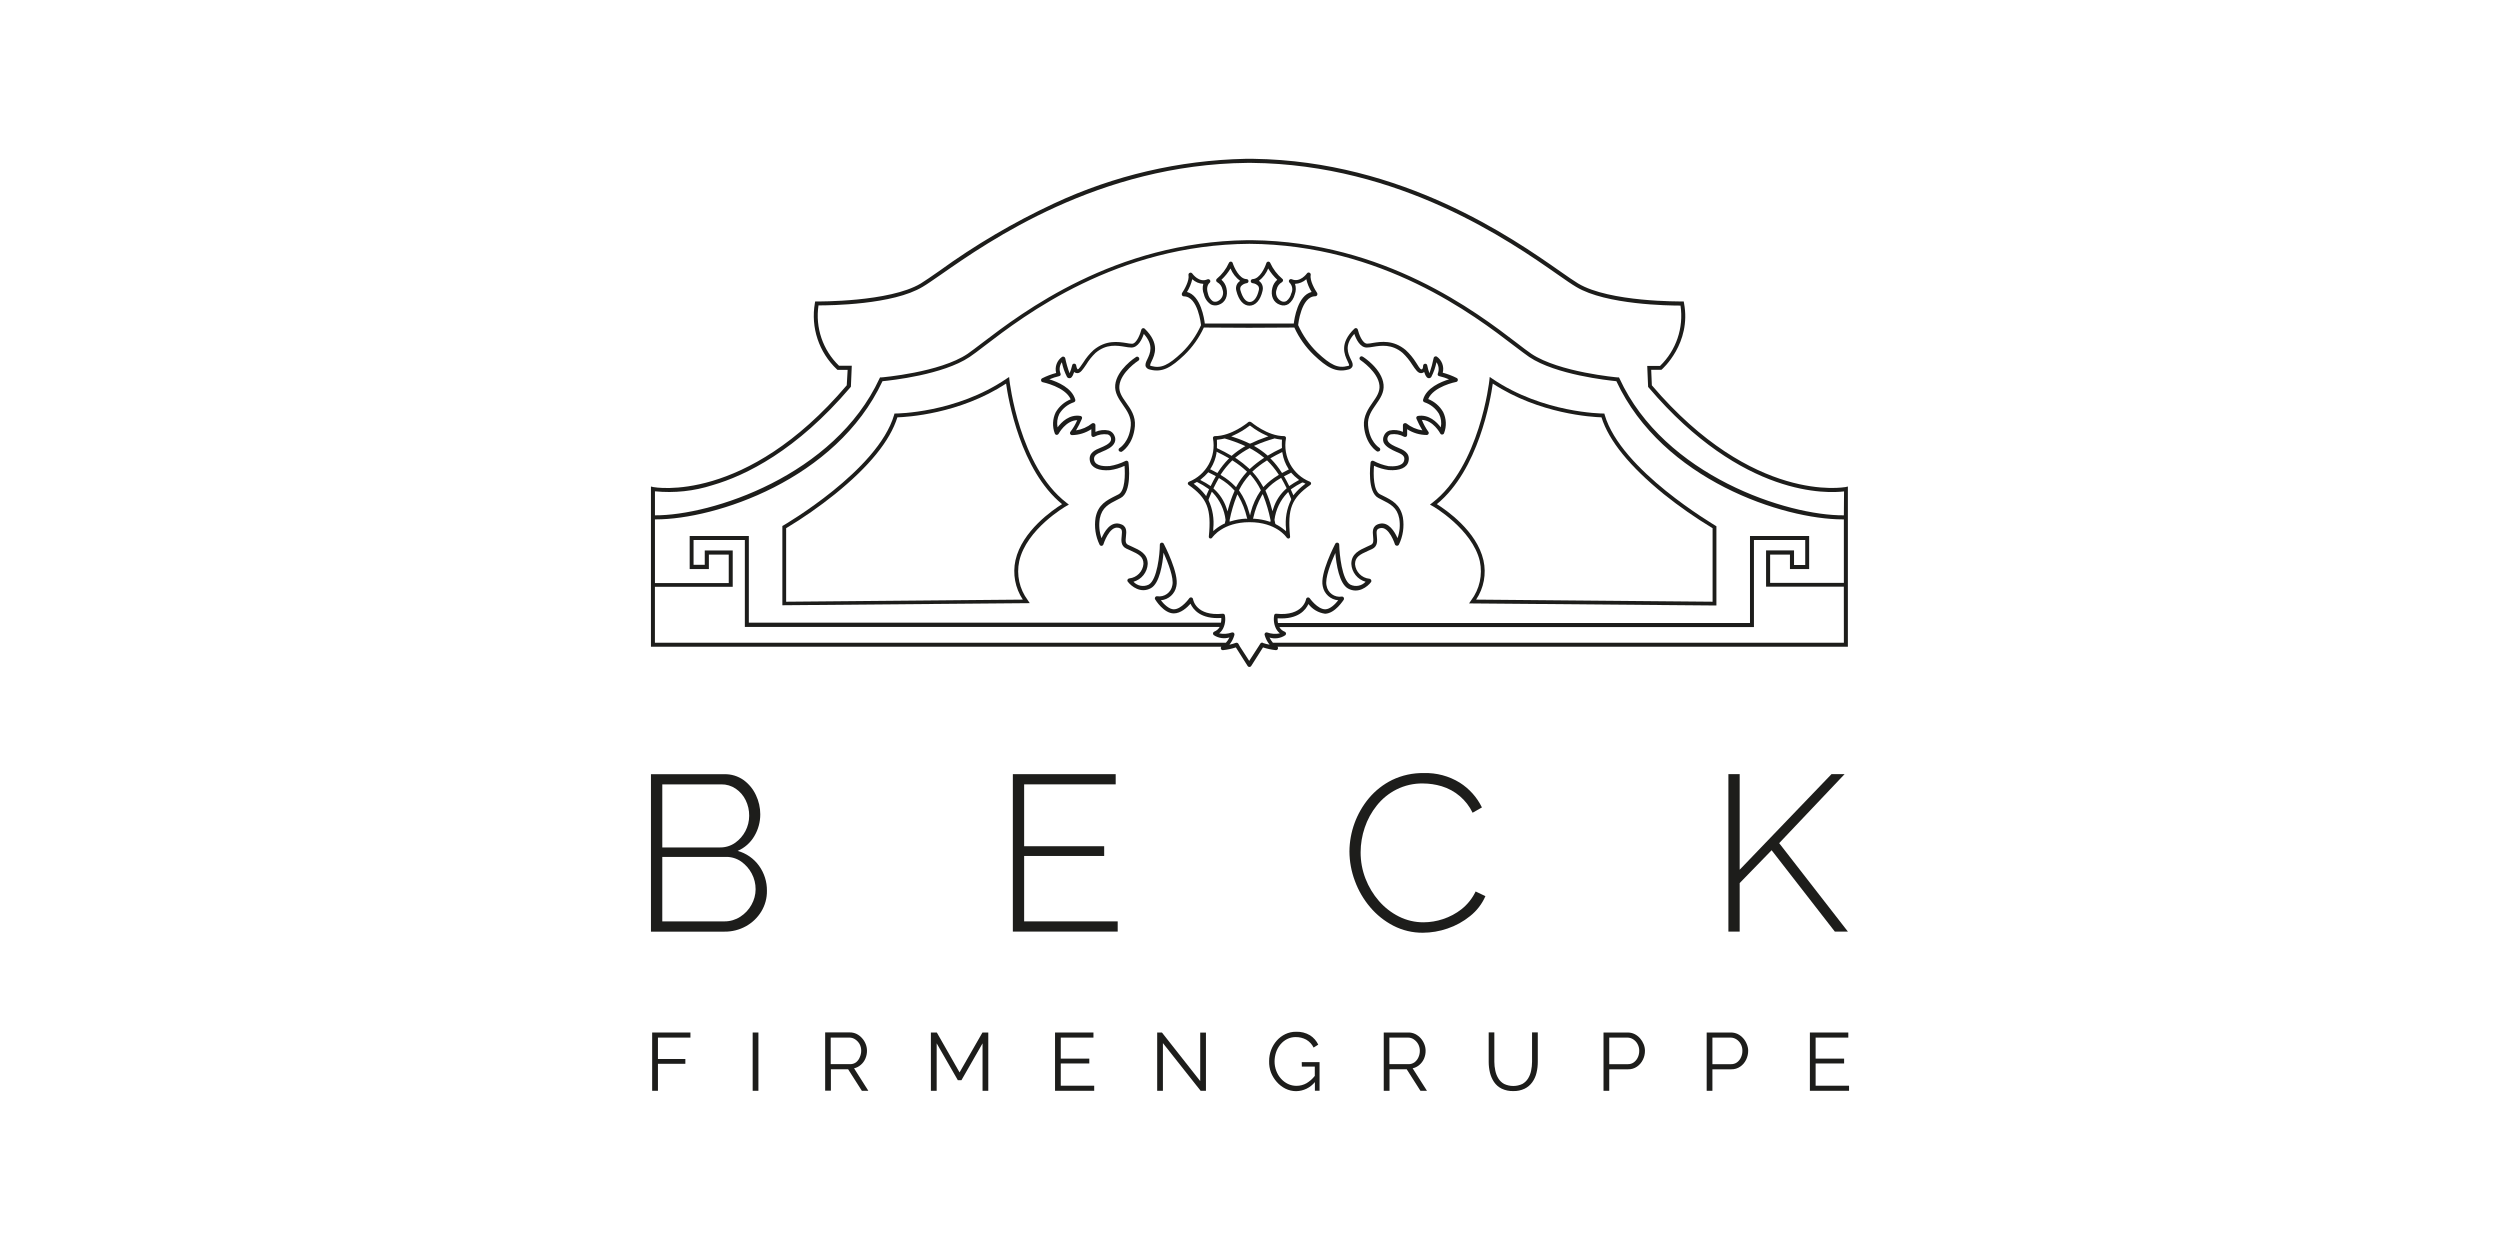 <?xml version="1.0" encoding="UTF-8"?>
<svg preserveAspectRatio="xMidYMid slice" width="800px" height="400px" xmlns="http://www.w3.org/2000/svg" id="Ebene_1" data-name="Ebene 1" viewBox="0 0 500 250">
  <polygon points="240.042 216.219 232.387 206.503 231.436 206.503 231.436 218.158 232.583 218.158 232.583 208.62 240.126 218.158 241.189 218.158 241.189 206.522 240.042 206.522 240.042 216.219" fill="#1d1d1b" stroke-width="0"></polygon>
  <polygon points="212.155 212.694 217.861 212.694 217.861 211.725 212.155 211.725 212.155 207.52 218.691 207.52 218.691 206.503 211.008 206.503 211.008 218.158 218.84 218.158 218.84 217.142 212.155 217.142 212.155 212.694" fill="#1d1d1b" stroke-width="0"></polygon>
  <rect x="150.534" y="206.503" width="1.147" height="11.655" fill="#1d1d1b" stroke-width="0"></rect>
  <polygon points="191.913 214.485 187.363 206.503 186.179 206.503 186.179 218.158 187.335 218.158 187.335 208.667 191.568 216.042 192.286 216.042 196.51 208.667 196.51 218.158 197.656 218.158 197.656 206.503 196.491 206.503 191.913 214.485" fill="#1d1d1b" stroke-width="0"></polygon>
  <polygon points="130.432 218.158 131.588 218.158 131.588 212.76 137.071 212.76 137.071 211.799 131.588 211.799 131.588 207.52 138.087 207.52 138.087 206.503 130.432 206.503 130.432 218.158" fill="#1d1d1b" stroke-width="0"></polygon>
  <path d="m172.147,212.983c.406-.344.725-.778.932-1.268.215-.497.323-1.034.317-1.576-.001-.45-.086-.896-.252-1.315-.168-.436-.414-.838-.727-1.184-.305-.351-.676-.639-1.091-.849-.43-.209-.902-.314-1.38-.308h-4.914v11.655h1.147v-4.28h3.45l2.741,4.298h1.296l-2.853-4.494c.495-.11.954-.344,1.333-.681Zm-6.005-.149v-5.314h3.729c.427-.005.845.125,1.193.373.353.241.647.56.858.932.21.403.319.851.317,1.305.003.45-.093.896-.28,1.305-.152.402-.41.757-.746,1.026-.346.253-.765.384-1.193.373h-3.879Z" fill="#1d1d1b" stroke-width="0"></path>
  <path d="m348.645,207.66c-.305-.351-.676-.639-1.091-.849-.433-.208-.909-.313-1.389-.308h-4.83v11.655h1.147v-4.298h3.785c.632.013,1.251-.173,1.772-.531.504-.346.909-.819,1.175-1.371.28-.558.423-1.175.42-1.8-.003-.452-.094-.899-.27-1.315-.168-.434-.411-.835-.718-1.184Zm-.448,3.813c-.172.391-.442.731-.783.988-.349.253-.772.384-1.203.373h-3.729v-5.314h3.636c.418-.001.827.123,1.175.354.36.233.656.554.858.932.221.406.334.862.326,1.324.009.463-.087.922-.28,1.343h0Z" fill="#1d1d1b" stroke-width="0"></path>
  <path d="m328.002,207.66c-.305-.351-.676-.639-1.091-.849-.433-.208-.909-.313-1.389-.308h-4.82v11.655h1.147v-4.298h3.776c.632.014,1.252-.172,1.772-.531.504-.346.909-.819,1.175-1.371.28-.558.423-1.175.42-1.8-.004-.451-.092-.897-.261-1.315-.175-.432-.42-.833-.727-1.184Zm-.438,3.813c-.173.393-.446.734-.792.988-.346.253-.765.384-1.193.373h-3.729v-5.314h3.627c.418-.002.827.122,1.175.354.36.233.656.554.858.932.224.405.34.861.336,1.324.009.463-.087.922-.28,1.343h0Z" fill="#1d1d1b" stroke-width="0"></path>
  <polygon points="363.125 217.142 363.125 212.694 368.822 212.694 368.822 211.725 363.125 211.725 363.125 207.52 369.661 207.52 369.661 206.503 361.978 206.503 361.978 218.158 369.81 218.158 369.81 217.142 363.125 217.142" fill="#1d1d1b" stroke-width="0"></polygon>
  <path d="m260.368,213.319h2.592v1.865c-.456.579-1.011,1.072-1.641,1.454-.614.349-1.308.532-2.014.531-.593.004-1.18-.127-1.716-.382-.536-.26-1.014-.625-1.408-1.072-.406-.456-.722-.984-.932-1.557-.225-.596-.339-1.228-.336-1.865.001-.614.099-1.225.289-1.809.187-.566.474-1.093.849-1.557.367-.455.824-.83,1.343-1.1.539-.276,1.138-.417,1.744-.41.727-.009,1.445.164,2.088.503.645.371,1.165.926,1.492,1.594l.932-.587c-.365-.761-.933-1.406-1.641-1.865-.843-.504-1.816-.75-2.797-.709-.745-.007-1.481.155-2.154.475-.65.313-1.23.754-1.706,1.296-.485.549-.867,1.181-1.128,1.865-.271.715-.407,1.473-.401,2.238-.026.778.101,1.554.373,2.284.272.683.66,1.314,1.147,1.865.484.559,1.073,1.019,1.734,1.352.674.337,1.419.509,2.172.503,1.451-.024,2.817-.69,3.729-1.818v1.734h.932v-5.725h-3.562l.019.895Z" fill="#1d1d1b" stroke-width="0"></path>
  <path d="m283.873,212.983c.404-.339.723-.766.932-1.249.215-.497.323-1.034.317-1.576-.001-.45-.086-.896-.252-1.315-.168-.434-.411-.835-.718-1.184-.31-.349-.684-.637-1.1-.849-.426-.209-.896-.314-1.371-.308h-4.932v11.655h1.156v-4.298h3.441l2.741,4.298h1.305l-2.862-4.494c.498-.108.961-.342,1.343-.681Zm-5.995-.149v-5.314h3.729c.424-.004.839.127,1.184.373.746.511,1.187,1.361,1.175,2.266.003.45-.093.896-.28,1.305-.17.395-.44.739-.783.998-.35.252-.772.382-1.203.373h-3.823Z" fill="#1d1d1b" stroke-width="0"></path>
  <path d="m306.409,212.377c-.001.589-.064,1.177-.186,1.753-.105.547-.307,1.072-.597,1.548-.282.461-.677.843-1.147,1.109-1.157.546-2.498.546-3.655,0-.471-.257-.867-.633-1.147-1.091-.297-.481-.505-1.012-.615-1.566-.131-.581-.197-1.176-.196-1.772v-5.874h-1.128v5.874c-.002.732.083,1.461.252,2.172.16.664.434,1.295.811,1.865.381.565.901,1.021,1.51,1.324.73.349,1.532.518,2.34.494.785.024,1.565-.139,2.275-.475.605-.297,1.127-.739,1.52-1.287.402-.56.691-1.194.849-1.865.178-.733.266-1.484.261-2.238v-5.874h-1.147v5.902Z" fill="#1d1d1b" stroke-width="0"></path>
  <path d="m292.33,181.823c-1.117.878-2.379,1.554-3.729,1.995-1.251.419-2.56.636-3.879.643-1.715.011-3.409-.386-4.942-1.156-1.52-.765-2.875-1.82-3.991-3.105-1.147-1.319-2.055-2.827-2.685-4.457-.656-1.688-.988-3.485-.979-5.296.005-1.675.283-3.337.821-4.923.538-1.612,1.359-3.115,2.424-4.438,1.062-1.334,2.402-2.422,3.925-3.189,1.642-.823,3.459-1.236,5.296-1.203,1.263.005,2.519.19,3.729.55,2.721.817,4.972,2.743,6.2,5.305l1.865-1.063c-.99-2.028-2.523-3.742-4.429-4.951-2.156-1.331-4.656-1.998-7.189-1.921-2.185-.04-4.349.429-6.322,1.371-1.791.881-3.379,2.126-4.662,3.655-2.495,2.997-3.873,6.767-3.897,10.666.013,2.01.383,4.002,1.091,5.883.698,1.909,1.727,3.679,3.039,5.231,1.293,1.538,2.877,2.806,4.662,3.729,1.822.937,3.844,1.417,5.893,1.399,1.676-.007,3.339-.291,4.923-.839,1.644-.553,3.176-1.396,4.522-2.489,1.336-1.057,2.389-2.428,3.067-3.991l-1.958-.932c-.652,1.372-1.609,2.578-2.797,3.524Z" fill="#1d1d1b" stroke-width="0"></path>
  <polygon points="355.834 168.63 368.915 154.831 366.295 154.831 347.937 173.945 347.937 154.831 345.68 154.831 345.68 186.317 347.937 186.317 347.937 176.612 354.323 170.048 366.966 186.317 369.577 186.317 355.834 168.63" fill="#1d1d1b" stroke-width="0"></polygon>
  <path d="m147.532,170.178c1.395-.603,2.561-1.635,3.329-2.946.787-1.323,1.199-2.834,1.193-4.373.001-1.326-.296-2.635-.867-3.832-.553-1.204-1.407-2.244-2.48-3.021-1.121-.792-2.469-1.201-3.841-1.165h-14.676v31.486h14.722c1.496.016,2.971-.356,4.28-1.082,1.255-.695,2.309-1.704,3.058-2.928.766-1.254,1.16-2.699,1.137-4.168.02-1.788-.532-3.536-1.576-4.988-1.045-1.453-2.555-2.506-4.28-2.984Zm-15.076-13.305h11.794c1.033-.018,2.046.285,2.9.867.847.576,1.528,1.364,1.977,2.284.481.977.724,2.054.709,3.142-.007,2.143-1.048,4.15-2.797,5.389-.89.622-1.954.948-3.039.932h-11.543v-12.615Zm17.846,24.074c-.534.973-1.303,1.797-2.238,2.396-.937.612-2.033.936-3.151.932h-12.457v-12.895h12.764c1.08-.013,2.136.314,3.021.932.881.622,1.603,1.443,2.107,2.396.513.971.779,2.053.774,3.151-.005,1.082-.288,2.144-.821,3.086Z" fill="#1d1d1b" stroke-width="0"></path>
  <polygon points="204.827 171.194 220.835 171.194 220.835 169.246 204.827 169.246 204.827 156.873 223.138 156.873 223.138 154.831 202.57 154.831 202.57 186.317 223.539 186.317 223.539 184.276 204.827 184.276 204.827 171.194" fill="#1d1d1b" stroke-width="0"></polygon>
  <path d="m201.824,75.393l-.531.354c-10.107,6.881-21.985,6.955-22.107,6.955h-.289l-.075.28c-3.226,11.086-21.957,21.995-22.153,22.107l-.196.112v15.85l49.481-.42-.401-.597c-1.669-2.229-2.291-5.072-1.706-7.795,1.427-6.424,9.324-10.993,9.436-11.039l.494-.28-.457-.354c-9.473-7.263-11.412-24.363-11.431-24.54l-.065-.634Zm10.592,25.435c-1.809,1.119-8.009,5.361-9.324,11.235-.593,2.711-.061,5.547,1.473,7.86l-47.337.42v-14.704c3.41-2.052,6.678-4.332,9.781-6.825,6.806-5.51,10.993-10.629,12.466-15.347,1.865-.056,12.429-.653,21.743-6.75.438,3.133,2.862,17.314,11.198,24.111Z" fill="#1d1d1b" stroke-width="0"></path>
  <path d="m320.944,82.983l-.075-.28h-.289c-.121,0-11.99-.075-22.107-6.955l-.531-.354-.065.634c0,.177-1.958,17.286-11.431,24.54l-.457.354.503.28c.075,0,8,4.662,9.473,11.03.589,2.746-.048,5.612-1.744,7.851l-.41.597,49.472.42v-15.85l-.186-.112c-.186-.159-18.918-11.067-22.153-22.153Zm21.575,37.36l-47.299-.42c1.55-2.307,2.082-5.149,1.473-7.86-1.333-5.883-7.543-10.116-9.324-11.235,8.335-6.797,10.76-20.978,11.188-24.111,9.324,6.098,19.887,6.694,21.743,6.75,1.473,4.718,5.688,9.837,12.438,15.347,3.106,2.488,6.374,4.768,9.781,6.825v14.704Z" fill="#1d1d1b" stroke-width="0"></path>
  <path d="m227.231,71.384c-.159.093-3.86,2.499-4.186,5.594-.149,1.576.709,2.797,1.529,3.981s1.725,2.462,1.585,4.158c-.28,3.263-2.163,4.429-2.238,4.485-.194.107-.265.351-.158.545.003.005.006.01.009.015.075.123.21.197.354.196.07.018.144.018.214,0,.093-.056,2.322-1.408,2.639-5.128.168-1.995-.849-3.431-1.725-4.662s-1.501-2.163-1.38-3.422c.28-2.723,3.729-4.988,3.804-5.016.186-.126.24-.377.121-.569-.093-.201-.331-.289-.532-.197-.013.006-.025.012-.037.019Z" fill="#1d1d1b" stroke-width="0"></path>
  <path d="m275.892,77.09c.121,1.259-.569,2.266-1.38,3.422s-1.865,2.704-1.725,4.662c.308,3.729,2.545,5.072,2.648,5.128.067.018.138.018.205,0,.144.002.279-.073.354-.196.114-.193.052-.443-.14-.559-.084-.056-1.967-1.221-2.238-4.485-.149-1.697.737-2.956,1.576-4.158s1.678-2.405,1.52-3.981c-.308-3.123-4.019-5.529-4.177-5.594-.191-.124-.445-.069-.569.121-.124.191-.069.445.121.569h0s3.552,2.35,3.804,5.072Z" fill="#1d1d1b" stroke-width="0"></path>
  <path d="m369.577,97.304l-.485.112c-.177,0-18.386,3.478-38.721-20.354l-.131-3.095h2.033l.121-.103s5.93-5.175,4.41-13.24l-.056-.336h-.345c-.14,0-14.517.168-20.773-3.59-.876-.531-2.107-1.389-3.655-2.471-9.445-6.611-31.505-22.023-61.266-22.461h-1.65c-13.223.288-26.241,3.324-38.227,8.914-8.095,3.772-15.81,8.312-23.039,13.557-1.548,1.082-2.797,1.939-3.655,2.471-6.247,3.729-20.624,3.58-20.773,3.59h-.336l-.056.336c-.846,4.874.81,9.847,4.41,13.24l.121.103h2.023l-.177,3.086c-20.288,23.831-38.498,20.382-38.675,20.354l-.485-.112v32.036h114.057c-.089.113-.117.263-.075.401.057.186.236.306.429.289.875-.09,1.738-.275,2.573-.55l2.359,3.729c.076.121.211.192.354.186.14.002.27-.069.345-.186l2.368-3.729c.832.277,1.692.461,2.564.55.192.014.369-.105.429-.289.038-.139.007-.289-.084-.401h114.067v-32.036Zm-124.397,31.244h-114.197v-11.188h15.561v-7.272h-5.594v2.872h-2.238v-4.96h10.256v17.389h94.972c-.245.424-.626.753-1.082.932-.135.054-.234.174-.261.317-.02.145.036.289.149.382.928.619,2.084.79,3.151.466-.183.389-.425.748-.718,1.063Zm7.384,0c-.184-.066-.389.004-.494.168l-.364.578-1.865,2.881-1.865-2.881-.308-.559c-.112-.156-.31-.224-.494-.168-.42.153-.85.278-1.287.373.108-.134.207-.274.298-.42.317-.47.553-.99.699-1.538.036-.144-.006-.296-.112-.401-.108-.099-.262-.132-.401-.084-.813.293-1.691.354-2.536.177.422-.348.744-.802.932-1.315.102-.255.174-.521.214-.792.088-.487.088-.986,0-1.473-.023-.215-.217-.37-.432-.347-.005.001-.011.001-.016.002-5.352.541-5.911-2.797-5.93-2.918-.028-.163-.148-.294-.308-.336-.168-.042-.344.02-.448.159,0,0-1.548,2.21-3.095,2.21h0c-.932,0-1.995-1.035-2.583-1.809,1.543-.132,2.808-1.276,3.095-2.797.615-2.489-2.396-8.27-2.517-8.513-.094-.163-.283-.246-.466-.205-.181.039-.312.197-.317.382,0,1.921-.541,7.067-2.219,8-1.032.511-2.279.279-3.058-.569,1.617-.457,2.765-1.893,2.853-3.571,0-2.042-1.585-2.741-3.123-3.441l-.783-.364c-.55-.261-.559-.718-.448-1.697s.242-2.163-1.287-2.527c-1.865-.438-3.021,1.576-3.599,2.881-.448-1.261-.567-2.615-.345-3.935.448-2.219,1.772-2.881,3.599-3.804l.559-.289c2.266-1.156,1.66-6.527,1.576-7.114-.011-.134-.093-.251-.214-.308-.116-.065-.257-.065-.373,0-.995.5-2.061.846-3.161,1.026-.849.065-2.797.093-3.105-1.147-.214-.932.475-1.277,1.697-1.781.709-.289,2.014-.83,2.405-1.809.172-.432.152-.917-.056-1.333-.196-.485-.595-.86-1.091-1.026-.909-.208-1.861-.116-2.713.261v-1.333c.004-.16-.088-.306-.233-.373-.137-.075-.302-.075-.438,0-.926.744-2.033,1.229-3.207,1.408.444-.746.837-1.522,1.175-2.322.051-.116.051-.248,0-.364-.063-.11-.173-.185-.298-.205-2.228-.364-3.795,1.24-4.569,2.284-.183-.913-.059-1.86.354-2.695.662-1.092,1.689-1.914,2.9-2.322.22-.063.349-.292.289-.513-.643-2.368-3.543-3.571-5.193-4.074.633-.268,1.288-.48,1.958-.634.119-.018.222-.09.28-.196.047-.107.047-.229,0-.336-.3-.749-.198-1.599.27-2.256.205,1.029.554,2.023,1.035,2.956.133.192.371.281.597.224.149,0,.475-.112.83-1.231.179.159.413.242.653.233.606,0,1.054-.681,1.753-1.706.516-.859,1.143-1.646,1.865-2.34,2.2-1.865,4.335-1.473,5.893-1.221.424.084.855.134,1.287.149,1.361,0,2.144-1.716,2.48-2.732,2.033,2.275,1.268,3.869.709,5.063-.28.559-.503,1.063-.308,1.51.167.3.463.506.802.559,2.517.671,4.298-.448,6.89-2.9,1.633-1.575,2.958-3.441,3.907-5.501l8.606.047h.886l8.615-.047c.941,2.063,2.263,3.929,3.897,5.501,2.592,2.452,4.364,3.571,6.89,2.9.339-.054.634-.26.802-.559.205-.448,0-.932-.308-1.51-.559-1.193-1.324-2.797.709-5.063.345,1.016,1.128,2.732,2.48,2.732.435-.015.869-.065,1.296-.149,1.548-.252,3.729-.597,5.883,1.221.736.694,1.378,1.481,1.911,2.34.69,1.026,1.147,1.706,1.753,1.706.236.007.466-.077.643-.233.364,1.119.699,1.203.83,1.231.226.054.462-.034.597-.224.482-.931.831-1.927,1.035-2.956.467.657.572,1.505.28,2.256-.052.106-.052.23,0,.336.055.108.16.181.28.196.67.153,1.325.366,1.958.634-1.65.503-4.55,1.706-5.193,4.074-.061.218.063.446.28.513,1.215.403,2.246,1.226,2.909,2.322.418.833.543,1.782.354,2.695-.774-1.044-2.359-2.639-4.569-2.284-.125.02-.235.095-.298.205-.051.116-.051.248,0,.364.343.799.739,1.575,1.184,2.322-1.177-.178-2.287-.664-3.217-1.408-.137-.075-.302-.075-.438,0-.142.07-.232.215-.233.373v1.333c-.849-.377-1.798-.469-2.704-.261-.499.16-.9.537-1.091,1.026-.209.415-.236.898-.075,1.333.401.932,1.716,1.52,2.48,1.865,1.165.475,1.865.83,1.632,1.753-.261,1.24-2.256,1.221-3.105,1.147-1.051-.2-2.066-.555-3.012-1.054-.116-.065-.257-.065-.373,0-.124.056-.209.173-.224.308-.075.606-.681,5.958,1.576,7.114l.559.289c1.865.932,3.161,1.585,3.599,3.804.222,1.319.103,2.674-.345,3.935-.569-1.305-1.781-3.319-3.59-2.881-1.538.364-1.389,1.613-1.296,2.527s.103,1.436-.448,1.697l-.783.364c-1.529.699-3.123,1.399-3.123,3.441.088,1.678,1.236,3.114,2.853,3.571-.78.848-2.026,1.08-3.058.569-1.678-.932-2.172-6.079-2.219-8-.004-.185-.136-.344-.317-.382-.184-.041-.373.042-.466.205-.121.242-3.133,6.023-2.508,8.513.281,1.525,1.55,2.671,3.095,2.797-.606.774-1.613,1.79-2.592,1.809h0c-1.538,0-3.086-2.182-3.105-2.21-.134-.183-.39-.223-.573-.09-.088.064-.146.16-.163.267,0,0-.55,3.459-5.949,2.918-.203-.036-.397.098-.433.301-.003.015-.004.029-.005.044-.083.487-.083.986,0,1.473.041.272.113.537.214.792.189.513.511.967.932,1.315-.845.177-1.723.116-2.536-.177-.21-.069-.437.045-.506.255-.025.074-.027.154-.006.23.145.547.378,1.066.69,1.538.093.149.205.28.308.42-.458-.082-.91-.197-1.352-.345v-.047Zm-11.776-69.667c.184.829.686,1.552,1.399,2.014.488.233,1.051.257,1.557.065,1.315-.429,1.93-1.781,1.529-3.375-.149-.634-.495-1.205-.988-1.632.71-.662,1.322-1.422,1.818-2.256.402.987,1.066,1.844,1.921,2.48-.211.139-.394.316-.541.522-.284.436-.363.974-.214,1.473.466,1.865,1.417,2.965,2.62,2.965s2.191-1.082,2.62-2.974c.142-.522.05-1.08-.252-1.529-.13-.185-.295-.343-.485-.466.832-.641,1.476-1.495,1.865-2.471.496.834,1.108,1.594,1.818,2.256-.493.426-.839.997-.988,1.632-.401,1.594.224,2.946,1.529,3.375.557.227,1.188.171,1.697-.149.632-.476,1.078-1.159,1.259-1.93.258-.676.275-1.421.047-2.107.841-.036,1.643-.366,2.266-.932.206.904.562,1.768,1.054,2.555-2.797.681-3.459,5.445-3.562,6.312h-17.799c-.103-.867-.774-5.594-3.562-6.312.491-.787.848-1.65,1.054-2.555.601.565,1.385.896,2.21.932h0c-.196.697-.149,1.44.131,2.107Zm127.987,69.667h-114.197c-.269-.314-.494-.662-.671-1.035,1.067.324,2.224.153,3.151-.466.113-.093.169-.238.149-.382-.024-.142-.119-.262-.252-.317-.459-.174-.842-.504-1.082-.932h94.916v-17.417h10.256v4.997h-2.238v-2.909h-5.594v7.245h15.552l.009,11.216Zm0-11.972h-14.75v-5.66h3.963v2.9h3.841v-6.611h-11.832v17.389h-94.403c-.06-.307-.085-.62-.075-.932,4.13.27,5.641-1.697,6.163-2.853.812,1.063,2.013,1.76,3.338,1.939,2.014-.056,3.655-2.723,3.729-2.797.075-.133.075-.296,0-.429-.076-.143-.231-.224-.392-.205-1.447.235-2.811-.745-3.049-2.191-.354-1.417.83-4.485,1.762-6.527.186,2.256.774,6.126,2.536,7.105,2.033,1.119,3.907-.354,4.606-1.296.083-.131.083-.298,0-.429-.066-.138-.202-.227-.354-.233-1.524-.156-2.722-1.373-2.853-2.9,0-1.427.932-1.93,2.62-2.685.274-.112.544-.233.811-.364,1.147-.55,1.016-1.697.932-2.536-.112-1.072-.093-1.454.662-1.632,1.8-.448,2.974,3.282,2.984,3.319.081.118.211.194.354.205.167.006.325-.08.41-.224.817-1.684,1.097-3.578.802-5.426-.513-2.611-2.144-3.431-4.028-4.373l-.559-.28c-1.315-.681-1.343-3.944-1.193-5.697.925.429,1.908.719,2.918.858,2.247.177,3.729-.475,3.991-1.8.364-1.678-1.137-2.284-2.21-2.723-.541-.224-1.678-.699-1.949-1.343-.093-.227-.093-.482,0-.709.104-.276.332-.487.615-.569.915-.141,1.851.03,2.657.485.13.061.28.061.41,0,.123-.075.197-.21.196-.354v-1.156c1.174.753,2.54,1.155,3.935,1.156.226-.011.401-.203.39-.43-.005-.097-.044-.189-.11-.26-.515-.723-.941-1.506-1.268-2.331,2.247.056,3.664,2.685,3.683,2.723.075.148.237.231.401.205.163-.008.304-.115.354-.27.533-1.375.465-2.91-.186-4.233-.676-1.174-1.727-2.087-2.984-2.592,1.044-2.517,5.529-3.422,5.594-3.422.177-.029.312-.175.326-.354.035-.175-.054-.351-.214-.429-.892-.453-1.829-.81-2.797-1.063.312-1.224-.167-2.513-1.203-3.235-.117-.06-.256-.06-.373,0-.127.04-.221.148-.242.28-.207,1.041-.487,2.066-.839,3.067-.197-.51-.347-1.038-.448-1.576-.033-.214-.234-.36-.447-.326,0,0,0,0,0,0-.212.019-.374.198-.373.41,0,0,0,.718-.317.718s-.718-.802-1.082-1.343c-.583-.941-1.292-1.797-2.107-2.545-2.48-2.051-4.932-1.66-6.527-1.408-.381.082-.767.132-1.156.149-.988,0-1.706-2.07-1.865-2.797-.037-.145-.146-.261-.289-.308-.147-.034-.301.008-.41.112-3.039,2.956-1.977,5.175-1.343,6.527.131.27.336.709.289.802s0,.065-.252.121c-1.939.522-3.375-.121-6.126-2.713-1.605-1.564-2.899-3.418-3.813-5.464h0s.578-5.762,3.441-5.762c.153-.003.292-.088.364-.224.075-.133.075-.296,0-.429-.438-.634-1.52-2.508-1.287-3.599.034-.19-.066-.378-.242-.457-.182-.09-.402-.03-.513.14,0,0-1.361,1.921-3.039,1.165-.192-.077-.411-.007-.522.168-.105.181-.062.411.103.541.557.575.685,1.442.317,2.154-.139.583-.467,1.105-.932,1.482-.302.183-.674.208-.998.065-.916-.402-1.353-1.455-.988-2.387.125-.599.502-1.116,1.035-1.417.125-.066.211-.187.233-.326.03-.143-.029-.29-.149-.373-1.023-.863-1.841-1.943-2.396-3.161-.066-.159-.219-.265-.392-.27-.18.007-.337.126-.392.298-.27.867-1.287,3.142-2.713,3.198-.227 0-.41.184-.41.411 0.0.226.183.409.41.41.419.05.806.248,1.091.559.161.256.202.569.112.858-.336,1.464-1.007,2.34-1.809,2.34s-1.445-.858-1.865-2.34c-.082-.27-.044-.561.103-.802.291-.332.691-.55,1.128-.615.227-.013.4-.207.387-.434-.013-.227-.207-.4-.434-.387-1.417-.056-2.443-2.331-2.723-3.198-.045-.171-.197-.292-.373-.298-.177-.001-.336.106-.401.27-.55,1.224-1.373,2.305-2.405,3.161-.175.159-.188.431-.029.606.035.038.076.07.122.093.534.3.911.817,1.035,1.417.364.932-.072,1.985-.988,2.387-.298.125-.634.125-.932,0-.508-.369-.86-.914-.988-1.529-.485-1.501.289-2.116.308-2.144.174-.122.227-.356.121-.541-.109-.183-.335-.258-.531-.177-1.66.755-2.984-1.091-3.039-1.175-.141-.183-.405-.217-.589-.076-.123.095-.183.249-.157.402.224,1.091-.858,2.965-1.296,3.599-.07.135-.07.294,0,.429.071.135.211.221.364.224,2.862,0,3.431,5.706,3.441,5.762s0,0,0,0c-.916,2.045-2.209,3.899-3.813,5.464-2.751,2.592-4.177,3.226-6.116,2.713-.224-.056-.27-.121-.27-.121.057-.281.157-.552.298-.802.643-1.333,1.688-3.552-1.343-6.527-.156-.165-.415-.172-.58-.016-.06.057-.102.131-.119.212-.177.737-.932,2.797-1.865,2.797-.389-.018-.775-.068-1.156-.149-1.622-.252-4.065-.643-6.527,1.408-.802.737-1.498,1.581-2.07,2.508-.364.541-.867,1.296-1.063,1.343s-.336-.718-.336-.718c.001-.213-.161-.391-.373-.41-.21-.028-.405.117-.438.326-.123.547-.298,1.081-.522,1.594-.367-.98-.657-1.987-.867-3.012-.029-.128-.12-.233-.242-.28-.117-.061-.256-.061-.373,0-1.038.721-1.518,2.011-1.203,3.235-.968.254-1.905.61-2.797,1.063-.159.08-.246.254-.214.429.015.179.149.325.326.354,0,0,4.531.932,5.594,3.422-1.26.504-2.314,1.417-2.993,2.592-.643,1.325-.71,2.857-.186,4.233.054.155.191.267.354.289.167.002.322-.083.41-.224,0,0,1.417-2.667,3.729-2.723-.349.823-.804,1.597-1.352,2.303-.103.122-.131.289-.075.438.065.145.205.242.364.252,1.379-.021,2.724-.431,3.879-1.184v1.156c-.006.145.07.282.196.354.124.07.276.07.401,0,.816-.439,1.751-.602,2.667-.466.284.082.512.292.615.569.093.227.093.482,0,.709-.261.643-1.408,1.119-2.023,1.38-.998.401-2.499,1.007-2.135,2.676.289,1.333,1.744,1.986,3.991,1.809,1.013-.137,2-.427,2.928-.858.14,1.753.121,5.016-1.203,5.697l-.55.28c-1.865.932-3.524,1.762-4.037,4.373-.295,1.848-.015,3.742.802,5.426.081.149.241.237.41.224.165-.024.303-.14.354-.298,0,0,1.165-3.729,3.002-3.319.746.177.764.559.653,1.632-.093.839-.224,1.986.932,2.536.261.131.531.252.802.364,1.678.755,2.62,1.259,2.62,2.685-.121,1.522-1.307,2.744-2.825,2.909-.152.008-.287.097-.354.233-.069.14-.051.307.047.429.709.932,2.583,2.415,4.606,1.296,1.753-.932,2.35-4.848,2.536-7.105.932,2.042,2.116,5.109,1.762,6.527-.238,1.446-1.602,2.426-3.049,2.191-.157-.015-.308.066-.382.205-.083.131-.083.298,0,.429.065.112,1.706,2.797,3.729,2.797,1.389,0,2.667-1.175,3.338-1.939.522,1.156,2.023,3.123,6.163,2.853.015.313-.01.626-.075.932h-94.422v-17.323h-11.832v6.611h3.841v-2.9h3.972v5.697h-14.759v-12.736h.196c11.767,0,36.036-7.832,45.313-27.636,1.716-.159,12.121-1.287,17.417-4.839.764-.503,1.762-1.277,3.021-2.238,7.925-6.07,26.414-20.223,52.95-20.4,26.526.177,45.015,14.331,52.94,20.4,1.259.932,2.266,1.734,3.021,2.238,5.324,3.552,15.701,4.662,17.426,4.839,9.24,19.804,33.482,27.636,45.257,27.636h.242v12.699Zm0-13.51c-11.188.093-35.878-7.832-44.875-27.375l-.103-.205h-.224c-.112,0-11.757-1.035-17.286-4.718-.737-.494-1.725-1.259-2.974-2.219-7.934-6.07-26.405-20.195-52.94-20.512h-.932c-26.545.345-45.015,14.47-52.95,20.512-1.249.932-2.238,1.725-2.974,2.219-5.529,3.729-17.165,4.718-17.277,4.718h-.233l-.103.205c-9.016,19.477-33.677,27.44-44.913,27.375v-4.802c3.882.384,7.802-.035,11.515-1.231,6.629-1.921,16.783-6.881,27.589-19.58l.084-.112.177-4.196h-2.555c-3.24-3.12-4.769-7.616-4.102-12.065,2.303,0,14.918-.112,20.857-3.729.932-.541,2.126-1.408,3.729-2.499,9.389-6.545,31.468-21.985,61.182-22.274h.839c29.715.289,51.784,15.729,61.21,22.312,1.566,1.091,2.797,1.958,3.729,2.499,5.986,3.599,18.648,3.729,20.857,3.729.662,4.447-.862,8.939-4.093,12.065h-2.564l.177,4.196.093.112c18.853,22.181,36.036,21.165,39.094,20.792l-.037,4.783Z" fill="#1d1d1b" stroke-width="0"></path>
  <path d="m257.347,107.532c.067.105.183.168.308.168.04.011.082.011.121,0,.159-.052.259-.207.242-.373-.55-5.594.289-7.683,4.046-10.34.165-.114.206-.341.092-.506-.039-.057-.094-.101-.158-.128-3.461-1.388-5.468-5.02-4.802-8.69.021-.11-.01-.224-.084-.308-.068-.085-.171-.134-.28-.131-3.375,0-6.573-2.797-6.611-2.797-.115-.07-.249-.099-.382-.084h0c-.067.006-.13.036-.177.084-.131.112-3.357,2.797-6.704,2.797-.11.002-.215.049-.289.131-.071.086-.098.199-.075.308.677,3.674-1.338,7.313-4.811,8.69-.12.055-.204.168-.224.298-.011.132.05.26.159.336,3.729,2.657,4.597,4.783,4.046,10.34-.013.165.086.318.242.373.04.01.081.01.121,0,.125.002.242-.061.308-.168.093-.121,2.116-3.086,7.459-3.095,5.343-.009,7.366,2.974,7.45,3.095Zm3.375-10.983l.373.196-.261.196c-.717.547-1.371,1.173-1.949,1.865l-.205.261-.522-1.175.131-.103c.685-.49,1.408-.923,2.163-1.296l.27.056Zm-2.508-2.042l.103.121c.382.433.807.827,1.268,1.175l.242.196-.28.149c-.516.285-1.017.596-1.501.932l-.196.14-.112-.214c-.27-.559-.55-1.091-.839-1.585l-.103-.186.196-.065c.336-.186.699-.364,1.091-.559l.131-.103Zm-1.716-3.832c.182,1.076.575,2.106,1.156,3.03l.112.196-.205.093-.988.522-.168.084-.103-.149c-.588-.933-1.272-1.802-2.042-2.592l-.196-.186.233-.131c.587-.345,1.221-.681,1.911-1.016l.242-.121.047.27Zm-9.23,1.035l-.233-.149.205-.177c.807-.651,1.675-1.223,2.592-1.706l.103-.056.084.056c.919.481,1.787,1.053,2.592,1.706l.224.177-.233.149c-.895.596-1.743,1.259-2.536,1.986l-.131.131-.14-.131c-.784-.721-1.619-1.385-2.499-1.986h-.028Zm2.144,2.639l-.131.14c-.75.823-1.4,1.73-1.939,2.704l-.131.242-.196-.196c-.81-.837-1.729-1.562-2.732-2.154l-.168-.112.103-.177c.622-.94,1.337-1.815,2.135-2.611l.121-.112.14.093c.959.603,1.858,1.296,2.685,2.07l.112.112Zm1.184-.14c.823-.763,1.716-1.447,2.667-2.042l.14-.093.112.112c.803.793,1.522,1.668,2.144,2.611l.103.177-.177.112c-1.0.597-1.918,1.321-2.732,2.154l-.186.196-.14-.242c-.532-.976-1.181-1.883-1.93-2.704l-.149-.14.149-.14Zm4.252-6.527h.056c.418.102.841.18,1.268.233h.214v.205c-.024.447-.024.895,0,1.343v.14l-.121.065c-.979.475-1.865.932-2.601,1.389l-.131.075-.112-.103c-.714-.617-1.482-1.17-2.294-1.65l-.336-.196.364-.168c1.199-.512,2.429-.948,3.683-1.305l.009-.028Zm-8.112-.625c1.108-.496,2.154-1.122,3.114-1.865l.121-.093.14.093c.951.747,1.991,1.373,3.095,1.865l.475.205-.494.177c-1.056.36-2.09.783-3.095,1.268h-.186c-1.024-.501-2.083-.924-3.17-1.268l-.494-.168.494-.214Zm-3.123.867c.424-.041.845-.113,1.259-.214h.112c1.272.366,2.518.817,3.729,1.352l.364.168-.354.196c-.811.483-1.578,1.035-2.294,1.65l-.103.103-.121-.075c-.83-.485-1.753-.988-2.797-1.464l-.028-.065v-.14c.024-.425.024-.852,0-1.277v-.205l.233-.028Zm-1.445,5.725c.575-.932.961-1.968,1.137-3.049v-.261l.242.121c.737.364,1.417.709,2.051,1.082l.233.131-.196.186c-.77.792-1.458,1.66-2.051,2.592l-.103.149-.168-.084-1.1-.578-.205-.093.159-.196Zm-1.865,2.107c.451-.353.866-.75,1.24-1.184l.103-.121.14.075c.429.196.83.41,1.203.606l.177.103-.103.186c-.28.494-.569,1.026-.83,1.585l-.112.214-.196-.14c-.46-.317-.991-.628-1.594-.932l-.28-.159.252-.233Zm.932,3.468l-.214-.28c-.593-.752-1.279-1.426-2.042-2.005l-.252-.186.28-.159.326-.186h.093c.785.384,1.537.833,2.247,1.343l.14.103-.065.149c-.14.28-.261.559-.382.849l-.131.373Zm3.729,5.492h-.084c-.667.319-1.293.716-1.865,1.184l-.364.308v-.475c.206-1.939-.116-3.898-.932-5.669v-.177l.522-1.268.121-.27.214.205c1.407,1.492,2.297,3.398,2.536,5.436l-.149.727Zm.541-2.433l-.205-.634c-.479-1.481-1.341-2.81-2.499-3.851l-.121-.103.065-.14c.289-.606.606-1.175.932-1.772l.112-.177.177.112c1.075.619,2.045,1.406,2.872,2.331l.084.103-.056.121c-.487,1.088-.886,2.214-1.193,3.366l-.168.643Zm3.655,1.445c-1.019.053-2.027.231-3.002.531l-.233.075v-.326h0c.324-1.629.792-3.227,1.399-4.774l.149-.373.214.345c.774,1.348,1.346,2.803,1.697,4.317l.065.242-.289-.037Zm.849-.643l-.196-.662c-.4-1.523-1.063-2.965-1.958-4.261l-.075-.093.065-.112c.533-1.062,1.207-2.047,2.005-2.928l.159-.159.159.159c.78.888,1.438,1.876,1.958,2.937l.056.112-.084.093c-.888,1.297-1.544,2.739-1.939,4.261l-.149.653Zm4.112,1.026l-.056.27-.224-.075c-.967-.312-1.969-.5-2.984-.559h-.252l.065-.242c.337-1.522.896-2.986,1.66-4.345l.205-.345.159.373c.6,1.549,1.068,3.146,1.399,4.774l.028.149Zm.373-1.865l-.177-.643c-.297-1.153-.69-2.279-1.175-3.366l-.056-.121.075-.103c.828-.927,1.801-1.714,2.881-2.331l.177-.112.112.177c.317.559.634,1.147.932,1.772l.065.14-.112.103c-1.193,1.053-2.074,2.414-2.545,3.935l-.177.55Zm.653,2.555l-.093-.047-.159-.792h0c.254-2.013,1.146-3.892,2.545-5.361l.205-.205.121.27c.159.354.317.727.457,1.109v.168c-.888,1.809-1.241,3.834-1.016,5.837v.466l-.354-.289c-.527-.442-1.107-.817-1.725-1.119l.019-.037Z" fill="#1d1d1b" stroke-width="0"></path>
</svg>
